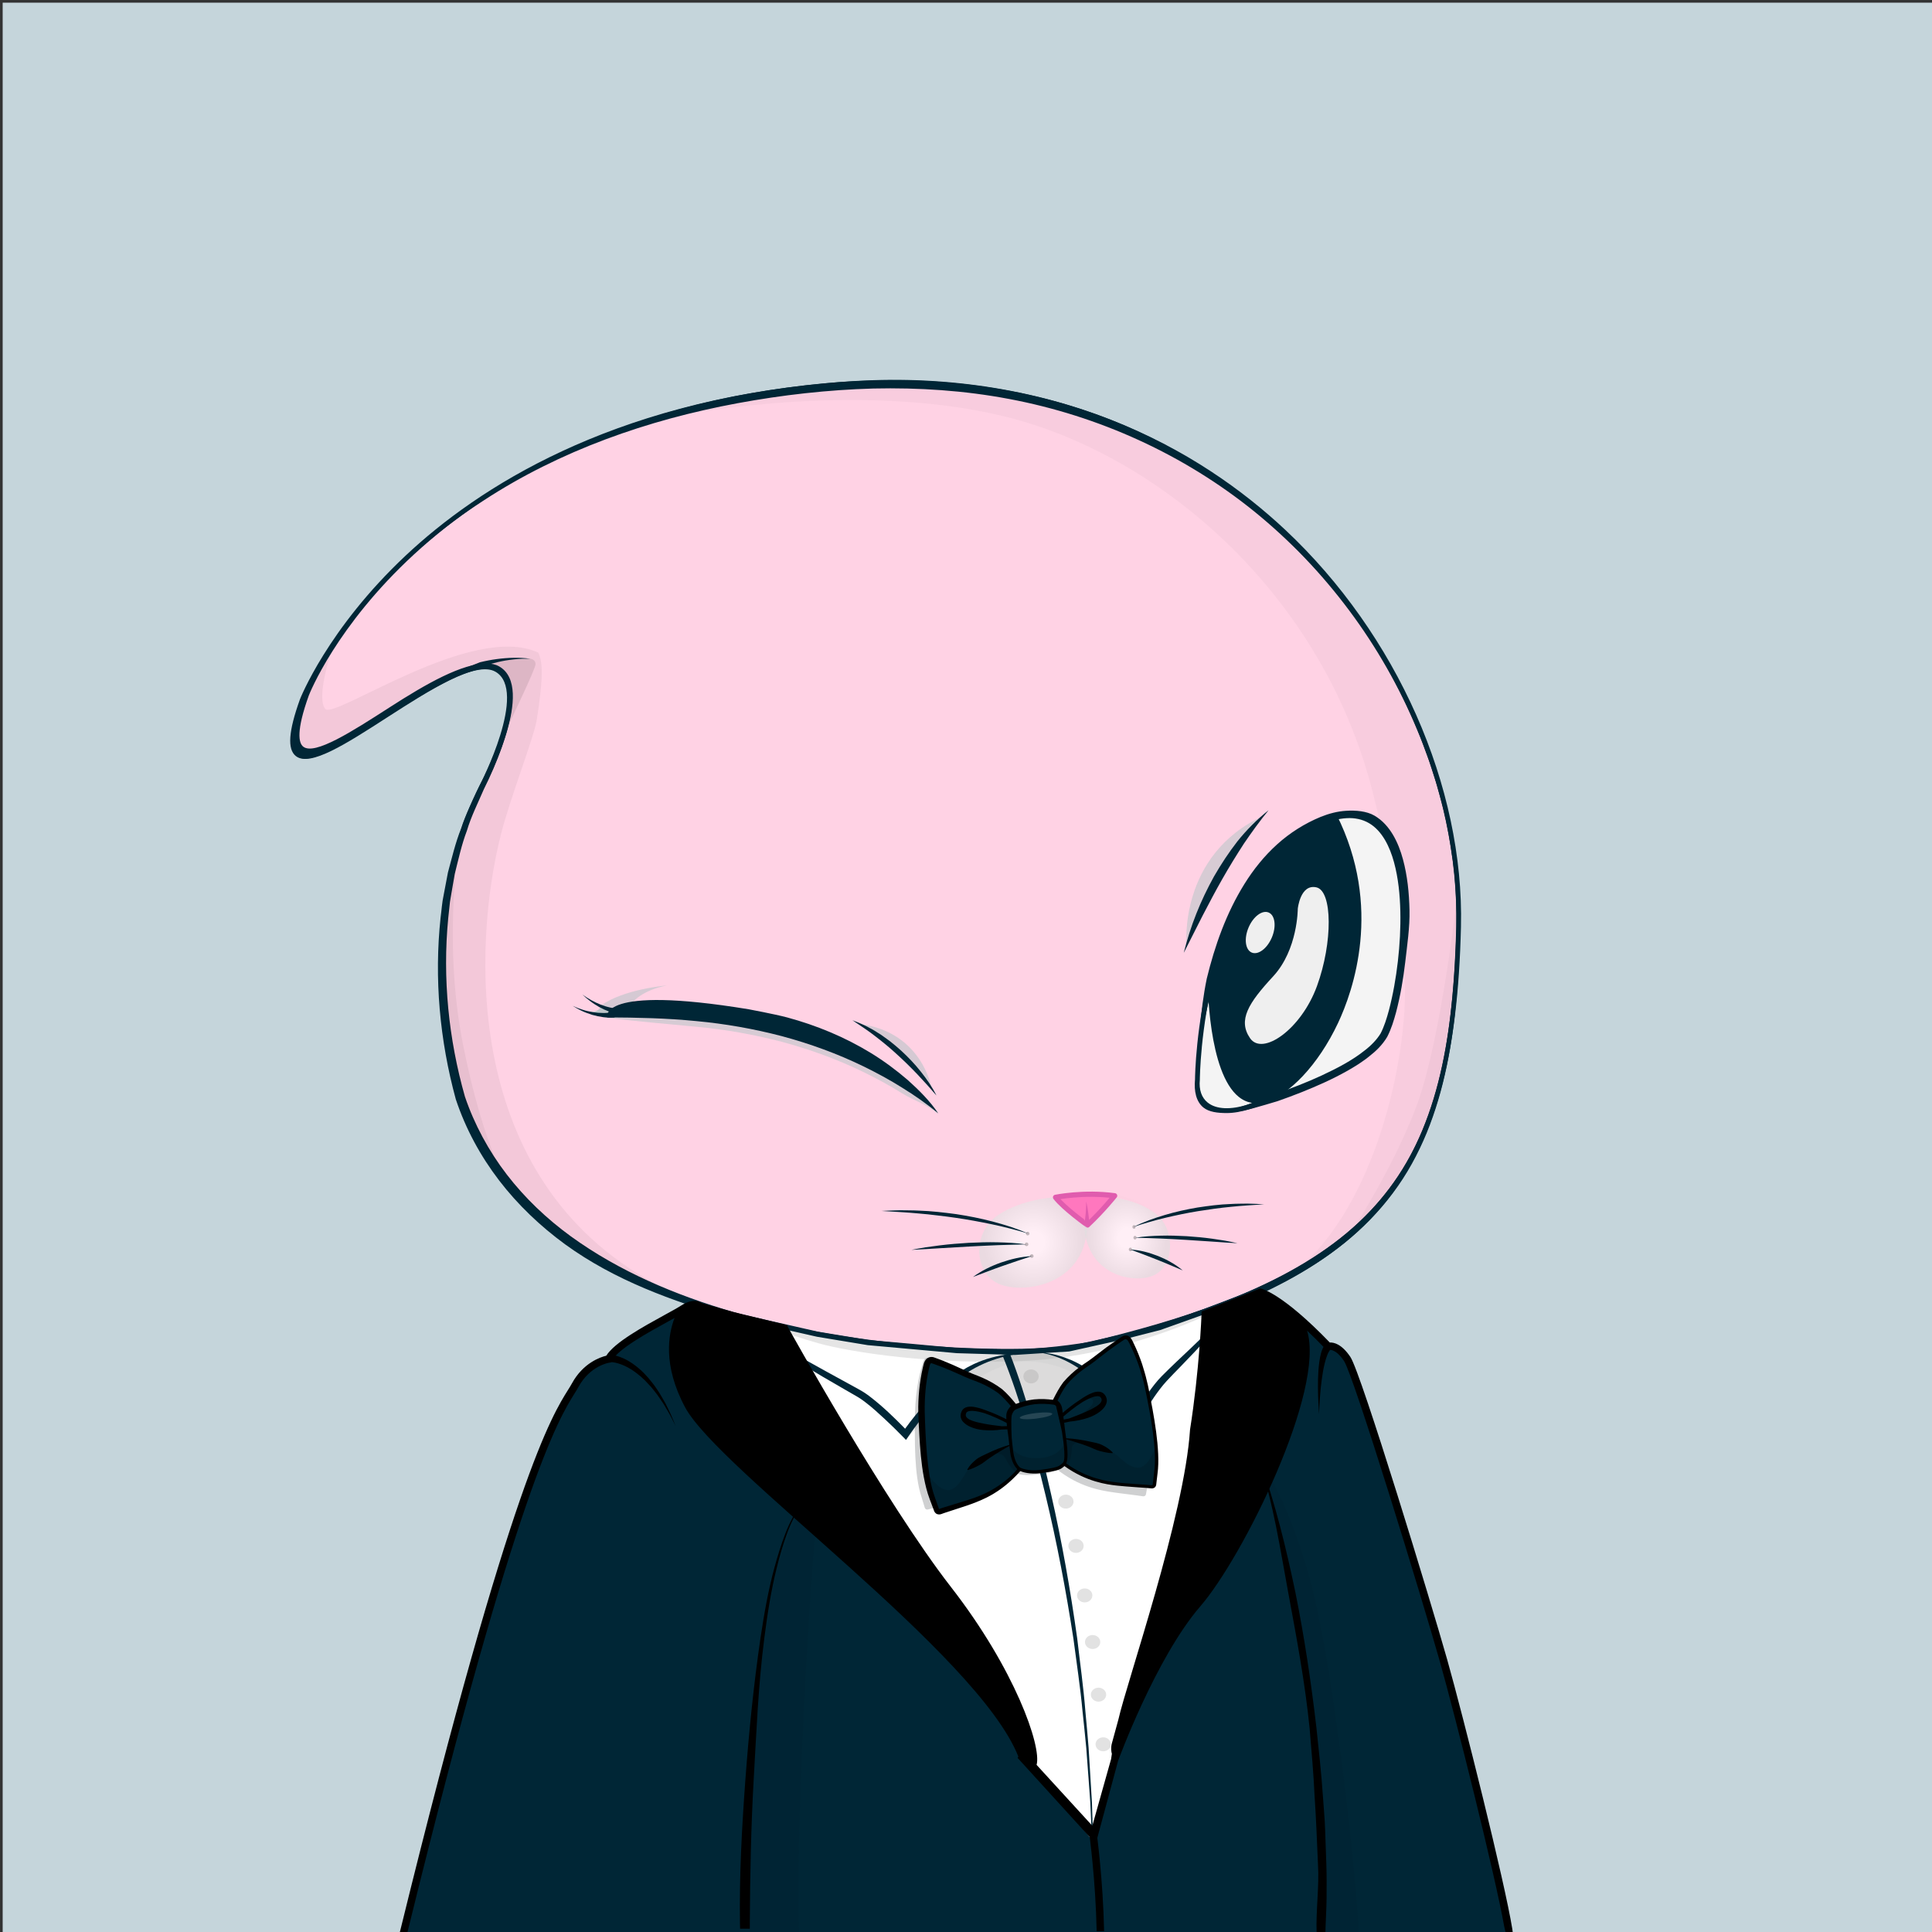 <svg xmlns="http://www.w3.org/2000/svg" xmlns:xlink="http://www.w3.org/1999/xlink" version="1.2" viewBox="0 0 520 520" fill="none">
<rect x="0" y="0" width="520" height="520" fill="#333333" stroke="none"/>
<!-- Background / Blue --> <path d="M520.47 0.72H0.72V520.47H520.47V0.72Z" fill="#C5D5DB"/>


<!-- Type / Pink Body --> <path d="M399.34 520.56L115.79 519.97C115.53 519.97 115.28 519.85 115.12 519.65C114.96 519.45 114.89 519.18 114.95 518.93C146.9 373.14 188.1 352.75 189.84 351.95C189.94 351.9 190.06 351.87 190.17 351.87L337.22 347.77C337.3 347.76 337.43 347.78 337.52 347.82C338.16 348.04 353.31 353.7 367.93 394.63C383.16 437.26 397.96 501.19 400.2 519.6C400.23 519.85 400.15 520.09 399.99 520.27C399.82 520.45 399.58 520.56 399.34 520.56ZM116.85 518.26L398.36 518.84C395.76 499.32 381.24 437.01 366.31 395.2C352.74 357.21 338.58 350.15 337.08 349.49L190.41 353.58C187.69 355.04 147.59 378.75 116.85 518.26Z" fill="#002636"/>
<path d="M399.34 519.7C397 500.37 381.76 435.92 367.12 394.91C352.47 353.9 337.24 348.63 337.24 348.63L190.19 352.73C190.19 352.73 148.01 372.06 115.79 519.11L399.34 519.7Z" fill="#FFD2E4"/>
<path d="M397.72 508.23C397.06 504.42 396.32 500.64 395.57 496.85C394.04 489.28 392.42 481.73 390.66 474.21C387.12 459.18 383.29 444.22 379.1 429.35C376.94 421.93 374.75 414.52 372.36 407.17C370.01 399.81 367.49 392.49 364.57 385.29C361.64 378.11 358.29 371.06 354.07 364.47C351.98 361.17 349.63 358.02 347.01 355.08C345.68 353.62 344.3 352.21 342.76 350.94C341.2 349.65 339.69 348.48 337.59 347.58C337.49 347.54 337.38 347.51 337.26 347.52H337.2C312.69 348.2 288.19 349.19 263.69 350.02C251.44 350.47 239.19 350.88 226.93 351.24C214.68 351.61 202.43 352.04 190.17 352.29H190.15C190.1 352.29 190.05 352.3 190 352.33C188.22 353.29 186.66 354.44 185.14 355.68L182.91 357.58C182.2 358.24 181.52 358.94 180.82 359.62C180.14 360.31 179.41 360.97 178.77 361.69L176.85 363.88L174.93 366.07C174.31 366.82 173.74 367.6 173.14 368.36C171.97 369.91 170.75 371.42 169.62 372.99L166.37 377.81L164.74 380.22C164.22 381.04 163.74 381.88 163.24 382.71L160.27 387.71C152.59 401.18 146.31 415.38 140.61 429.77C139.21 433.38 137.97 437.05 136.64 440.68L134.67 446.14L133.69 448.87L132.81 451.64L129.31 462.71C128.14 466.4 126.95 470.08 125.97 473.83L122.88 485.02C121.88 488.76 120.77 492.47 119.93 496.25L114.55 518.84C114.53 518.93 114.52 519.03 114.52 519.12C114.52 519.8 115.07 520.36 115.75 520.37H115.78C132.24 520.07 151.62 520.35 186.94 520.57C210.64 520.72 234.41 520.65 258.04 520.48L399.43 519.78C399.03 515.84 398.39 512.02 397.72 508.23ZM257.08 518.33C233.46 518.06 209.96 518.07 186.41 517.94C163.39 517.82 140.4 517.83 117.37 517.85L122.26 496.83C123.08 493.06 124.16 489.35 125.14 485.62L128.11 474.43C129.04 470.68 130.19 467 131.32 463.31L134.68 452.24L135.52 449.47L136.47 446.74L138.37 441.28C139.65 437.64 140.86 433.98 142.21 430.37C147.71 415.97 154.06 402.17 161.61 388.72L164.52 383.73C165.01 382.9 165.48 382.06 165.99 381.24L171.09 374.37C172.2 372.8 174.06 370.75 175.21 369.21C175.8 368.45 176.36 367.66 176.97 366.92L178.86 364.74L180.75 362.56C181.39 361.84 182.09 361.19 182.76 360.5C183.44 359.83 184.11 359.13 184.8 358.47L186.97 356.59C188.43 355.37 190.55 354.68 192.16 353.79L192.89 353.47C205.14 353.04 214.75 352.48 227 352.16C239.25 351.84 251.51 351.56 263.77 351.33C288.2 350.8 312.7 350.17 337.12 349.49C338.54 350.13 340.03 351.5 341.37 352.65C342.8 353.84 344.12 355.2 345.38 356.6C347.87 359.43 350.14 362.5 352.17 365.72C356.29 372.13 359.66 379.05 362.58 386.13C365.5 393.22 368.05 400.48 370.44 407.81C372.87 415.12 375.1 422.5 377.29 429.88C381.66 444.66 385.71 459.55 389.45 474.51C391.28 482 393.15 489.48 394.83 497.01C396.51 504.49 398.1 512.18 399.28 519.61L257.08 518.33Z" fill="#002636"/>
<path d="M81.22 188.89C81.22 188.89 109.73 114.29 222.61 104.14C335.49 93.99 394.07 183.82 392.51 249.82C390.95 315.82 372.2 343.17 293.7 362.3C293.7 362.3 284.52 363.86 277.49 364.16C270.46 364.45 150.95 367.97 124.58 297.67C124.58 297.67 108.96 252.56 129.66 211.94C129.66 211.94 143.71 185.46 134.14 179.99C120.69 172.31 66.38 230.29 81.22 188.89Z" fill="#FFD2E4"/>
<path d="M81.1 188.84C83.5 183.13 86.65 177.79 90.11 172.67C93.58 167.56 97.42 162.7 101.57 158.13C109.91 149.02 119.34 140.89 129.62 134.02C134.72 130.51 140.12 127.49 145.57 124.56C151.09 121.77 156.7 119.14 162.48 116.91C174 112.39 185.96 108.96 198.11 106.58C210.27 104.25 222.59 102.76 235 102.33C247.4 101.91 259.86 102.85 272.06 105.2C284.25 107.56 296.19 111.33 307.42 116.66C318.65 121.95 329.2 128.67 338.75 136.58C357.79 152.48 372.74 173.1 382.19 195.95C383.42 198.79 384.4 201.72 385.48 204.62C386.39 207.58 387.44 210.49 388.17 213.5C389.85 219.45 391.02 225.54 391.91 231.66C392.76 237.79 393.05 243.99 392.99 250.18C392.85 256.35 392.55 262.53 392.01 268.69C390.91 280.98 388.73 293.33 384.02 304.87C381.66 310.62 378.65 316.13 374.9 321.11C371.17 326.11 366.76 330.58 361.92 334.5C352.2 342.33 340.96 347.99 329.43 352.47C317.89 357.02 290.25 366.55 269.44 364.52C261.26 364.49 253.09 364.08 244.94 363.39C228.65 361.97 212.42 359.33 196.65 354.77C180.94 350.16 165.5 344.64 152.11 334.92C145.45 330.05 139.39 324.3 134.35 317.73C129.31 311.15 125.32 303.81 122.68 295.87C118.34 279.98 116.84 263.37 118.58 247.01C118.86 244.97 118.96 242.92 119.41 240.9L120.56 234.84C121.64 230.87 122.56 226.86 124.09 223.04C125.33 219.12 127.26 215.46 128.94 211.72C130.81 208.14 132.47 204.44 133.88 200.65C135.25 196.86 136.43 192.95 136.74 188.98C136.88 187.01 136.75 184.98 135.98 183.24C135.21 181.51 133.59 180.21 131.68 180.06C129.76 179.88 127.77 180.37 125.88 181C123.98 181.64 122.13 182.47 120.32 183.38C116.7 185.2 113.2 187.28 109.75 189.44C102.83 193.71 96.16 198.44 88.84 202.1C86.99 202.97 85.1 203.81 83.03 204.1C82.02 204.22 80.87 204.22 79.97 203.55C79.05 202.91 78.71 201.79 78.6 200.77C78.39 198.69 78.84 196.66 79.31 194.68C79.77 192.71 80.41 190.77 81.1 188.84ZM81.34 188.93C80.67 190.85 80.04 192.78 79.56 194.75C79.1 196.71 78.68 198.74 78.9 200.73C79.01 201.7 79.35 202.71 80.15 203.26C80.92 203.84 81.99 203.85 82.96 203.73C84.94 203.44 86.82 202.6 88.64 201.73C95.88 198.05 102.53 193.28 109.43 188.96C112.88 186.79 116.34 184.63 119.98 182.74C121.8 181.8 123.66 180.93 125.6 180.24C127.54 179.56 129.59 179 131.75 179.17C133.95 179.29 135.97 180.85 136.86 182.82C137.77 184.8 137.92 186.98 137.81 189.05C137.55 193.22 136.4 197.21 135.07 201.09C133.7 204.96 132.08 208.73 130.24 212.4C128.65 216.11 126.81 219.72 125.66 223.6C124.22 227.38 123.38 231.34 122.39 235.25L121.36 241.21C121.16 242.2 121.04 243.2 120.95 244.21L120.63 247.22C119.08 263.28 120.73 279.67 125.13 295.14C127.66 302.62 131.54 309.8 136.41 316.13C141.29 322.47 147.17 328.05 153.67 332.78C166.72 342.23 181.83 348.59 197.33 353.11C212.86 357.65 228.93 360.35 245.08 361.83C253.16 362.55 261.27 362.99 269.37 363.05C273.43 363.07 277.47 363.07 281.46 362.7C285.47 362.34 289.5 361.8 293.48 361.16L293.4 361.18C305.34 358.25 317.23 355.02 328.69 350.61C340.15 346.27 351.27 340.8 360.86 333.21C365.64 329.42 369.99 325.08 373.69 320.22C377.41 315.38 380.4 309.99 382.76 304.35C387.47 293.03 389.72 280.81 390.89 268.59C391.47 262.47 391.81 256.32 391.99 250.16C392.09 244.02 391.84 237.87 391.04 231.77C390.18 225.69 389.12 219.61 387.39 213.71C386.65 210.72 385.59 207.83 384.68 204.9C383.6 202.02 382.6 199.11 381.37 196.29C371.93 173.57 356.78 153.28 337.75 137.79C318.68 122.32 295.71 111.92 271.64 107.39C259.6 105.1 247.31 104.3 235.06 104.57C222.81 104.91 210.56 106.3 198.49 108.53C174.39 112.99 150.73 121.25 130.1 134.75C119.76 141.42 110.24 149.38 101.92 158.45C97.76 162.99 93.9 167.81 90.41 172.88C86.93 177.95 83.75 183.28 81.34 188.93Z" fill="#002636"/>
<path opacity="0.05" d="M88.84 176.45C88.84 176.45 85.13 187.91 87.55 190.81C89.97 193.71 127.09 167.41 144.84 175.64C144.84 175.64 145.72 176.93 145.81 180.32C145.89 183.47 145.25 189.03 144.44 193.88C143.63 198.72 137.34 214.68 134.84 224.54C127.26 254.39 124.35 317.33 176.15 345.41L170.34 343.8L151.78 333.79L134.84 316.04L125.8 301.19L122.73 290.38L119.34 274.56L119.02 260.52L119.83 243.9L122.25 231.31L125.96 219.69L130.32 210.17L134.19 202.59L136.21 195.65L137.81 189.06L136.85 183.71L134.51 180.4L127.65 179.75L123.53 181.44L112 187.18L99.65 195.01L94.57 198.08L86.9 202.36L81.82 203.09L79.88 201.07C79.88 201.07 79.07 196.39 79.32 196.23C79.57 196.07 81.66 188.24 81.66 188.24C81.66 188.24 84.65 182.91 84.81 182.67C84.97 182.43 88.84 176.45 88.84 176.45Z" fill="black"/>
<path opacity="0.09" d="M127.65 179.76L131.93 178.07L137.3 177.24L142.82 177.31C142.82 177.31 144.2 177.48 144.14 178.82C144.08 180.15 136.94 194.98 136.94 194.98L137.42 189.84L136.88 184.15L134.52 180.42L130.92 178.96L127.65 179.76Z" fill="black"/>
<path d="M129.14 178.26C130.64 177.89 132.15 177.6 133.67 177.4C135.19 177.19 136.72 177.07 138.25 177.05C139.78 177 141.3 177.13 142.81 177.3C141.29 177.28 139.78 177.3 138.27 177.48C136.77 177.64 135.28 177.89 133.82 178.24C132.36 178.58 130.91 178.99 129.5 179.49C128.1 179.98 124.43 181.25 124.22 180.83C124.01 180.41 123.29 180.53 129.14 178.26Z" fill="#002636"/>
<path opacity="0.03" d="M392.23 240.84C392.23 240.84 387.94 279.32 381.48 297.08C375.02 314.84 361.9 334.5 361.9 334.5L368.34 327.5L375.6 319.59L381.41 309.1L385.93 297.8L389 287.15L390.78 275.21L391.75 262.14L392.56 248.58L392.23 240.84Z" fill="black"/>
<path opacity="0.05" d="M124.08 223.05C124.08 223.05 118.78 251.73 124.59 281.02C130.4 310.31 137.66 320.72 137.66 320.72L131.73 312.37L125.8 301.19L121.32 287.43L119.38 272.54L119.02 255.96L119.83 243.9L124.08 223.05Z" fill="black"/>
<path d="M199.14 517.66L199.13 520.65L116.44 520.37L118.32 514.06L181.39 513.97L199.14 517.66Z" fill="#FFD2E4"/>
<path opacity="0.05" d="M133.67 455.57C136.39 450.53 125.3 504.75 128.2 520.4L116.44 520.38C116.44 520.37 130.95 460.61 133.67 455.57Z" fill="black"/>
<path d="M399.24 519.61L399.34 520.56L356.71 520.49L356.75 519.3L356.76 518.98L399.24 519.61Z" fill="#FFD2E4"/>
<path opacity="0.07" d="M339.09 393.12C339.09 393.12 346.08 402.06 352.37 424.33C358.66 446.6 364.63 500.98 365.6 517.93L365.63 520.53L356.66 520.48L355.92 516.88V508.65L355.44 489.69L354.15 471.54L351.97 451.45L348.34 431.12L344.87 414.58L341.8 401.83L339.09 393.12Z" fill="black"/>
<path d="M352.49 465.23C353 471.32 353.55 477.41 353.83 483.52C354.25 489.62 354.46 495.73 354.74 501.83C355.11 507.61 354.14 514.38 354.37 520.18L356.73 520.48C356.77 517.73 357.03 513.62 357.05 510.87C357.07 507.8 357.09 504.73 356.98 501.67L356.66 492.47C356.56 489.4 356.25 486.35 356.05 483.29C355.64 477.17 354.95 471.07 354.31 464.97C352.89 452.78 351.08 440.64 348.66 428.61C346.15 416.61 343.26 404.66 339.08 393.12C339.06 393.07 339 393.04 338.94 393.06C338.89 393.08 338.86 393.14 338.88 393.2C342.79 404.8 344.53 416.8 346.76 428.81C348.99 440.84 351.28 453.07 352.49 465.23Z" fill="#002636"/>
<path d="M201.84 517.99V520.65L354.39 520.49L354.34 518.85L223.06 515.56L201.84 517.99Z" fill="#FFD2E4"/>
<path opacity="0.05" d="M217.28 404.99C217.28 404.99 220.88 403.54 219.59 411.93C218.3 420.32 213.84 494.52 215.13 520.66H201.84L200.87 496.49L204.42 450.66L207.08 432.83L209.08 422L212.41 412.97L213.73 409.71L215.34 406.39L217.28 404.99Z" fill="black"/>
<path d="M201.81 519.11C201.81 518.62 201.8 518.13 201.81 517.64C201.89 504.85 202.12 492.05 202.84 479.26C203.59 466.48 204.06 453.7 205.71 441.01C206.52 434.66 207.49 428.33 209.03 422.12C209.8 419.02 210.66 415.93 211.76 412.93C212.3 411.43 212.93 409.96 213.66 408.54C214.03 407.84 214.43 407.14 214.9 406.51C215.36 405.89 215.91 405.23 216.58 404.96L216.62 404.94C216.67 404.92 216.7 404.86 216.68 404.81C216.66 404.76 216.6 404.73 216.55 404.75C215.7 405.06 215.2 405.72 214.69 406.35C214.19 406.99 213.77 407.68 213.38 408.39C212.61 409.81 211.94 411.28 211.37 412.78C210.21 415.78 209.27 418.86 208.43 421.96C206.75 428.16 205.64 434.52 204.69 440.86C202.83 453.57 201.56 466.35 200.61 479.15C199.67 491.95 198.97 504.79 199.16 517.65C199.17 518.13 199.19 518.62 199.2 519.11H201.81Z" fill="#002636"/>
<path opacity="0.03" d="M391.35 228.25L385.48 204.62L376.1 183.47L362.54 162.41L344.92 143.87L330.59 130.7L307.41 116.66L286.29 109.64L269.59 105.77L258.21 104.32L241.27 103.11L225.05 103.59L198.11 106.59L183.9 111.58C183.9 111.58 234.25 101.9 273.95 113.03C313.65 124.17 356.01 160.32 369.45 213.17C369.45 213.17 377.37 243.39 378.12 264.04C378.87 284.69 370.33 324.76 348.51 342.27L357.47 337.19L368.36 327.51L376.35 318.31L382.16 307.42L386.76 293.62L389.42 285.63L392.01 268.7L392.09 243.75L391.35 228.25Z" fill="black"/>
<path d="M345.88 142.56C323.42 121.53 283.79 97.62 222.63 103.13C164.14 108.39 128.68 131.24 109.23 149.49C88.13 169.28 80.77 188.11 80.7 188.3V188.31C77.65 196.83 77.3 201.65 79.62 203.49C83.41 206.5 93.08 200.27 104.27 193.05C115.6 185.75 128.09 177.78 133.34 180.79C142.26 185.89 129.3 211.01 129.16 211.27C108.57 251.67 123.89 297.05 124.05 297.52C147.52 360.12 244.02 364.55 270.82 364.55C274.57 364.55 276.96 364.46 277.59 364.44C284.58 364.15 293.79 362.6 293.92 362.57C369.4 345.18 391.58 318.82 393.22 249.47C394.12 211.7 375.98 170.74 345.88 142.56ZM391.94 249.44C391.09 285.36 385.18 306.63 371.54 322.86C357.31 339.79 333.28 351.65 293.67 361.3C293.58 361.32 284.45 362.86 277.54 363.15C272.42 363.37 151.7 367.56 125.27 297.09C125.11 296.64 109.97 251.78 130.31 211.87C130.89 210.78 144.35 185.08 134.36 179.37C133.4 178.82 132.28 178.58 131.01 178.58C124.37 178.58 115 183.85 104.76 190.45C94.88 196.81 84.66 203.39 81.61 200.96C80.39 199.99 79.66 196.82 83.1 187.23C83.52 186.15 111.84 114.4 222.76 104.42C283.47 98.96 322.74 122.66 345.02 143.51C374.84 171.44 392.82 212.03 391.94 249.44Z" fill="#002636"/>


<!-- Eyes / Wink Eye --> <g style="mix-blend-mode:color-burn">
<path d="M161.5 271.24C161.5 271.24 160.84 272.69 158.26 272.23L162.06 273.5L166.94 273.31L166.38 272.09L161.5 271.24Z" fill="#BDC5C9"/>
</g>
<g style="mix-blend-mode:color-burn" opacity="0.63">
<path d="M170.32 269.73C170.32 269.73 172.76 266.54 179.52 265.23C179.52 265.23 167.88 266.17 161.69 270.67C161.69 270.67 167.7 272.36 169.01 272.17C170.32 271.99 170.32 269.73 170.32 269.73Z" fill="#BDC5C9"/>
</g>
<g style="mix-blend-mode:color-burn" opacity="0.61">
<path d="M244.31 292.19C241.21 289.53 237.92 287.08 234.42 284.94C227.42 280.65 219.75 277.48 211.82 275.34C208.4 274.44 201.52 273.16 201.52 273.16C160.82 266.47 163.37 273.92 163.37 273.92C171.49 274.95 179.46 275.56 187.31 276.34C195.17 277.06 202.9 278.43 210.46 280.41C218 282.44 225.37 285.11 232.43 288.55C235.95 290.27 239.43 292.15 242.77 294.25C246.14 296.33 249.41 297.2 252.52 299.78C250.26 296.4 247.35 294.9 244.31 292.19Z" fill="#BDC5C9"/>
</g>
<path d="M322.29 290.56C322.29 290.56 322.34 235.59 354.67 221.27C387 206.95 378.1 270.88 371.94 279.51C365.77 288.14 345.48 294.91 336.19 297.88C326.9 300.85 321.62 297.29 322.29 290.56Z" fill="#F4F4F4"/>
<path d="M330.17 299.58C327.75 299.58 325.41 299.31 323.91 298.1C321.92 296.49 321.34 293.65 321.64 290.52C321.65 288.9 322.39 234.85 354.41 220.67C362.37 217.14 368.53 217.96 372.72 223.1C383.28 236.06 377.06 273.45 372.47 279.88C365.93 289.03 343.7 296.15 336.39 298.5C334.13 299.22 332.03 299.58 330.17 299.58ZM363.16 219.84C360.72 219.84 357.97 220.51 354.94 221.86C323.36 235.85 322.94 290.01 322.94 290.56V290.62C322.67 293.31 323.4 295.43 325.04 296.75C327.33 298.6 331.23 298.78 336 297.25C343.2 294.94 365.12 287.92 371.42 279.12C373.49 276.22 376.23 265.73 377.05 253.84C377.6 245.78 377.64 231.19 371.73 223.92C369.5 221.2 366.64 219.84 363.16 219.84Z" fill="#002636"/>
<path d="M325.55 263.57C325.55 263.57 325.53 299.51 339.91 296.2C354.29 292.89 377.4 255.56 359.28 219.48C359.28 219.48 334.14 224.9 325.55 263.57Z" fill="#002636"/>
<path d="M338.09 296.92C336.39 296.92 334.83 296.36 333.43 295.24C325.13 288.63 325.05 264.59 325.05 263.57L325.06 263.46C333.62 224.92 358.92 219.04 359.18 218.99L359.56 218.91L359.73 219.26C372.21 244.12 364.17 266.77 360.13 275.35C354.86 286.56 346.78 295.13 340.02 296.69C339.36 296.84 338.72 296.92 338.09 296.92ZM326.05 263.63C326.06 264.92 326.31 288.29 334.05 294.46C335.74 295.81 337.62 296.22 339.79 295.72C346.26 294.23 354.07 285.87 359.22 274.93C363.18 266.52 371.03 244.4 359.01 220.07C355.88 220.95 333.91 228.35 326.05 263.63Z" fill="#002636"/>
<path d="M349.3 244.59C349.3 244.59 349.32 255.61 342.67 262.79C336.02 269.97 333.12 274.56 336.45 279.43C339.78 284.3 350.2 277.1 354.47 265.39C358.74 253.68 358.66 239.8 354.31 238.83C349.96 237.86 349.3 244.59 349.3 244.59Z" fill="#EFEFEF"/>
<path d="M342.324 252.318C343.579 249.341 343.19 246.334 341.454 245.603C339.719 244.871 337.295 246.692 336.04 249.669C334.785 252.647 335.174 255.653 336.91 256.385C338.645 257.116 341.069 255.295 342.324 252.318Z" fill="#EFEFEF"/>
<path d="M322.29 290.56C322.36 286.03 322.63 281.5 322.96 276.96C323.31 272.42 323.88 267.89 324.8 263.4C326.96 254.53 330.05 245.78 334.93 237.94C337.36 234.03 340.28 230.38 343.73 227.27C347.17 224.15 351.16 221.64 355.47 219.86C357.64 218.99 359.95 218.36 362.37 218.22C364.77 218.07 367.79 218.27 369.94 219.53C372.1 220.78 373.74 222.69 374.95 224.74C376.16 226.8 376.99 229.02 377.6 231.26C378.82 235.76 379.26 240.37 379.37 244.96C379.47 249.55 378.74 254.41 378.22 258.96C377.69 263.5 376.92 268.02 375.75 272.47C375.14 274.7 374.48 276.9 373.37 279.07C372.07 281.25 370.36 282.9 368.51 284.33C367.62 285.1 366.63 285.7 365.68 286.38C364.7 286.98 363.73 287.62 362.72 288.17C360.71 289.3 358.67 290.34 356.59 291.29C352.43 293.2 348.18 294.87 343.88 296.37C341.7 297.04 339.51 297.67 337.32 298.28C335.12 298.89 332.79 299.37 330.47 299.3C329.89 299.32 329.31 299.21 328.73 299.16C328.16 299.02 327.58 298.95 327.04 298.73C325.93 298.39 324.9 297.77 324.12 296.93C323.32 296.1 322.78 295.05 322.49 293.96C322.22 292.83 322.2 291.69 322.29 290.56ZM322.29 290.56C322.22 291.69 322.25 292.83 322.54 293.93C322.86 295.02 323.45 296.01 324.26 296.78C325.06 297.56 326.1 298.05 327.17 298.31C327.69 298.49 328.26 298.49 328.8 298.57C329.36 298.56 329.9 298.62 330.46 298.55C332.68 298.39 334.78 297.7 336.88 296.9C339 296.12 341.12 295.31 343.21 294.47C347.46 292.95 351.68 291.36 355.75 289.46C359.8 287.56 363.83 285.5 367.27 282.76C369 281.44 370.58 279.83 371.61 278.12C372.57 276.25 373.24 274.09 373.82 271.95C374.96 267.63 375.72 263.19 376.24 258.73C376.75 254.27 377 249.77 376.9 245.29C376.79 240.82 376.36 236.34 375.2 232.08C374.62 229.96 373.84 227.9 372.75 226.04C371.66 224.2 370.24 222.57 368.45 221.54C366.67 220.5 364.58 220.08 362.47 220.21C360.35 220.33 358.23 220.89 356.2 221.71C352.14 223.39 348.34 225.77 345.07 228.75C341.78 231.71 338.97 235.21 336.62 239C331.91 246.59 328.84 255.15 326.75 263.87C324.45 272.54 322.45 281.48 322.29 290.56Z" fill="#002636"/>
<path d="M244.31 290.68C241.21 288.02 237.92 285.57 234.42 283.43C227.42 279.14 219.75 275.97 211.82 273.83C208.4 272.93 201.52 271.65 201.52 271.65C160.82 264.96 163.43 273.83 163.43 273.83C171.52 273.87 179.46 274.04 187.32 274.82C195.18 275.54 202.91 276.91 210.47 278.89C218.01 280.92 225.38 283.59 232.44 287.03C235.96 288.75 239.44 290.63 242.78 292.73C246.15 294.81 249.42 297.08 252.53 299.66C250.26 296.3 247.35 293.4 244.31 290.68Z" fill="#002636"/>
<path d="M165.42 273.85C164.32 273.96 163.35 273.89 162.35 273.77C161.36 273.64 160.39 273.43 159.44 273.16C158.5 272.86 157.57 272.54 156.69 272.12C155.8 271.72 154.96 271.23 154.13 270.73C155.01 271.13 155.9 271.49 156.82 271.77C157.73 272.07 158.67 272.27 159.6 272.43C160.54 272.58 161.48 272.65 162.42 272.65C163.34 272.65 164.32 272.57 165.13 272.38L165.42 273.85Z" fill="#002636"/>
<path d="M166.88 273.02C165.8 272.89 164.9 272.62 163.97 272.28C163.06 271.94 162.18 271.53 161.34 271.08C160.51 270.6 159.7 270.1 158.94 269.52C158.17 268.96 157.46 268.34 156.77 267.7C157.54 268.24 158.32 268.76 159.14 269.2C159.95 269.66 160.8 270.04 161.65 270.39C162.51 270.72 163.39 271 164.28 271.19C165.15 271.38 166.1 271.52 166.9 271.5L166.88 273.02Z" fill="#002636"/>
<g style="mix-blend-mode:color-burn" opacity="0.63">
<path d="M250.7 292.68C250.7 292.68 248.17 277.9 231.69 275.65C231.7 275.65 243.52 282.12 250.7 292.68Z" fill="#BDC5C9"/>
</g>
<path d="M252.05 294.86C248.71 290.96 245.25 287.26 241.5 283.86C239.65 282.14 237.7 280.54 235.69 278.99C233.7 277.41 231.57 276.06 229.43 274.6C231.84 275.49 234.2 276.6 236.36 278.03C236.92 278.36 237.46 278.72 237.97 279.11C238.49 279.49 239.03 279.86 239.54 280.25C240.55 281.06 241.56 281.87 242.51 282.75C244.41 284.5 246.21 286.37 247.81 288.4C249.42 290.42 250.9 292.55 252.05 294.86Z" fill="#002636"/>
<g style="mix-blend-mode:color-burn" opacity="0.61">
<path d="M319.36 254.34C319.36 254.34 317.11 230.13 340.01 219.61C340 219.62 326.49 230.88 319.36 254.34Z" fill="#BDC5C9"/>
</g>
<path d="M318.61 256.46C320.44 249.13 323.1 242.49 326.76 235.88C328.65 232.61 330.73 229.43 333.06 226.44C335.42 223.48 338.46 220.41 341.43 218.09C339.03 221.01 336.87 224.03 334.78 227.09C332.76 230.21 330.81 233.37 328.98 236.6C327.14 239.83 325.41 243.12 323.69 246.43L318.61 256.46Z" fill="#002636"/>


<!-- Body / Smoking Jacket --> <path d="M188.9 351.51C188.9 351.51 180.27 356.39 175.01 360.14C169.75 363.89 166.38 365.4 164.12 369.53C164.12 369.53 161.87 369.53 157.74 374.41C153.61 379.29 146.85 393.18 137.84 423.21C128.83 453.24 112.23 520.29 112.23 520.29L403.18 520.44C403.18 520.44 396.13 485.15 390.5 464.88C384.87 444.61 369.1 390.17 360.09 370.28C360.09 370.28 359.1 367.18 356.57 366.2C356.57 366.2 355.16 362.68 352.91 360.01C350.66 357.34 344.74 350.16 338.97 348.47L337.47 347.95L324.14 353.02L312.03 357.34L302.46 359.78L287.73 363.06L273.09 364L257.51 363.53L245.31 362.4L233.58 361.37L219.97 359.12L195.19 353.49L188.9 351.51Z" fill="white"/>
<path opacity="0.65" d="M260.48 369.47L263.94 366.77L273.09 364L280.73 364.2L286.18 365.5L290.88 367.61L283.93 376.76L272.52 379.85L266.33 376.9L260.48 369.47Z" fill="#C9C8C8"/>
<path opacity="0.3" d="M243.84 387.57C243.84 387.57 262.62 366.15 276.56 366.43C290.5 366.71 299.32 376.38 303.95 386.76L304.9 385.12L299.83 376.9L293.78 369.72L286.18 365.5L278.3 363.39L271.82 364.52L263.94 366.77L258.31 370.29L252.4 375.64L246.63 382.4L243.96 385.64L243.84 387.57Z" fill="#C9C8C8"/>
<path opacity="0.3" d="M202.56 355.36C202.56 355.36 211.71 359.16 220.3 361.55C228.89 363.94 251.98 367.6 277.03 366.2C302.08 364.8 324.05 354.66 328.13 352.26L327.92 351.49L319.4 354.8L306.45 358.53L300.47 360.15L286.18 362.9L274.71 364.31L266.05 363.61L255.7 363.75L241.62 361.99L229.94 360.51L219.97 359.13L211.01 357.07L202.56 355.36Z" fill="#A8A8A8"/>
<path opacity="0.3" d="M175.74 376.33C175.74 376.33 173.98 373.16 173.28 371.47C172.58 369.78 174.2 368.8 175.18 368.16C176.16 367.52 191.86 355.14 193.62 353.59L192.59 353.39L186.8 357.32L177.51 363.87L171.88 368.02L169.77 370.41L169.56 371.33L172.31 372.95L173.64 373.73L175.74 376.33Z" fill="#C9C8C8"/>
<path opacity="0.3" d="M349.32 368.66C349.32 368.66 350.16 366.69 349.18 364.79C348.19 362.89 341.09 352.26 333.69 349.94L337.47 347.95L340.31 348.82L346.65 353.25L352.91 360.01L356.43 365.29L355.59 366.21L352 366.98L350.32 367.94L349.32 368.66Z" fill="#C9C8C8"/>
<path opacity="0.3" d="M216.61 404.96C216.61 404.96 211.43 406.7 209.93 432.22C208.43 457.75 210.54 520.44 210.54 520.44L201.79 520.61L200.92 492.85L203.17 459.63L205.8 436.35L207.07 429.64L208.52 422.93L209.79 418.19L211.34 413.59L213.12 409.41L214.53 406.78L215.61 405.47L216.13 405.05L216.61 404.96Z" fill="#C9C8C8"/>
<path opacity="0.3" d="M339.09 393.12C339.09 393.12 346.95 408.57 354.46 436.73C361.97 464.89 366.1 494.92 366.47 520.45L356.73 520.49L356.15 517.91L355.4 490.22L353.34 463.57L350.71 445.17L348.08 431.47L344.89 414.76L342.07 402.93L339.09 393.12Z" fill="#A8A8A8"/>
<path d="M352.49 465.23C353 471.32 353.55 477.41 353.83 483.52C354.25 489.62 354.46 495.73 354.74 501.83C355.11 507.61 354.16 514.66 354.39 520.45L356.73 520.48C356.77 517.73 357.03 513.62 357.05 510.87C357.07 507.8 357.09 504.73 356.98 501.67L356.66 492.47C356.56 489.4 356.25 486.35 356.05 483.29C355.64 477.17 354.95 471.07 354.31 464.97C352.89 452.78 351.08 440.64 348.66 428.61C346.15 416.61 343.26 404.66 339.08 393.12C339.06 393.07 339 393.04 338.94 393.06C338.89 393.08 338.86 393.14 338.88 393.2C342.79 404.8 344.53 416.8 346.76 428.81C348.99 440.84 351.28 453.07 352.49 465.23Z" fill="#002636"/>
<path d="M201.78 520.62C201.78 520.13 201.8 518.14 201.8 517.65C201.88 504.86 202.11 492.06 202.83 479.27C203.58 466.49 204.05 453.71 205.7 441.02C206.51 434.67 207.48 428.34 209.02 422.13C209.79 419.03 210.65 415.94 211.75 412.94C212.29 411.44 212.92 409.97 213.65 408.55C214.02 407.85 214.42 407.15 214.89 406.52C215.35 405.9 215.9 405.24 216.57 404.97L216.61 404.95C216.66 404.93 216.69 404.87 216.67 404.82C216.65 404.77 216.59 404.74 216.54 404.76C215.69 405.07 215.19 405.73 214.68 406.36C214.18 407 213.76 407.69 213.37 408.4C212.6 409.82 211.93 411.29 211.36 412.79C210.2 415.79 209.26 418.87 208.42 421.97C206.74 428.17 205.63 434.53 204.68 440.87C202.82 453.58 201.55 466.36 200.6 479.16C199.66 491.96 198.96 504.8 199.15 517.66C199.16 518.14 199.15 520.13 199.16 520.62H201.78Z" fill="#002636"/>
<path opacity="0.4" d="M284.25 395.28C290.47 400.39 296.78 401.16 298.37 401.47C299.96 401.78 306.63 402.53 307.35 402.69C308.07 402.85 308.36 402.53 308.44 402.17C308.52 401.82 308.97 399.16 308.97 399.16C310.22 393.09 308.93 383.63 307.94 376.58C306.95 369.53 304.82 364.77 304.11 363.2C303.4 361.63 302.27 362.3 302.27 362.3C296.66 365.47 294.93 367.14 291.93 368.88C288.94 370.62 287.44 371.98 286.04 373.32C284.65 374.66 282.49 378.58 282.49 378.58C282.49 378.58 279.6 377.95 276.83 378.15C274.06 378.35 271.77 379.24 271.77 379.24C271.77 379.24 269.15 375.62 267.61 374.46C266.06 373.3 264.41 372.14 261.22 370.77C258.03 369.4 256.11 367.95 250.16 365.5C250.16 365.5 248.96 364.97 248.45 366.62C247.94 368.26 246.42 373.25 246.29 380.37C246.17 387.49 246.04 397.02 248.02 402.9C248.02 402.9 248.79 405.48 248.91 405.82C249.03 406.16 249.35 406.45 250.05 406.2C250.75 405.96 257.27 404.4 258.82 403.9C260.37 403.4 266.54 401.86 272.09 396.03C272.09 396.03 274.03 397.24 277.67 396.99C281.32 396.73 282.62 396.42 283.28 396C283.96 395.58 284.25 395.28 284.25 395.28Z" fill="#888B8C"/>
<path opacity="0.35" d="M260.87 378.58C260.87 378.58 259.41 378.51 259.82 379.79C260.23 381.07 263.43 382.86 263.43 382.86L258.76 382.28L256.54 379.83L257.28 377.89L258.92 377.36L260.87 378.58Z" fill="#00141E"/>
<path d="M260.93 367.73C260.16 368.1 259.45 368.59 258.71 369.02C258.02 369.52 257.28 369.99 256.64 370.55C253.99 372.68 251.53 375.04 249.27 377.55C247.26 379.78 245.37 382.09 243.61 384.54C240.65 381.51 237.63 378.58 234.23 375.96C233.77 375.6 233.28 375.26 232.79 374.92C232.28 374.6 231.76 374.27 231.26 374C230.26 373.43 229.25 372.89 228.24 372.34L222.22 369.04C218.21 366.84 214.22 364.61 210.29 362.28C208.34 361.09 206.36 359.95 204.47 358.67C203.36 357.91 201.54 356.16 200.81 355.29C200.2 354.58 199.72 355.16 199.05 354.5C200.5 356.29 202.33 357.73 204.12 359.15C205.93 360.57 207.81 361.9 209.71 363.19C213.51 365.77 217.44 368.16 221.38 370.51L227.33 373.96L230.3 375.67C230.81 375.95 231.25 376.24 231.7 376.53C232.15 376.85 232.6 377.16 233.04 377.51C234.81 378.87 236.49 380.4 238.15 381.95C239.81 383.49 241.44 385.09 243.02 386.71L243.85 387.56L244.53 386.57C246.38 383.87 248.43 381.21 250.58 378.7C252.76 376.2 255.03 373.78 257.54 371.62C259.97 369.42 262.86 367.78 265.93 366.55C269.01 365.32 272.29 364.56 275.63 364.26C272.27 364.19 268.89 364.76 265.65 365.76C264.03 366.29 262.43 366.91 260.93 367.73Z" fill="#002636"/>
<path d="M404.1 519.31C401.36 506.51 398.97 495.06 395.9 482.34C392.9 469.59 389.23 457.01 385.58 444.46C381.89 431.91 378.14 419.38 374.11 406.93C372.11 400.7 370.04 394.49 367.86 388.32C366.06 383.21 364.19 378.12 362.08 373.1C361.78 372.37 361.48 371.68 361.19 371.01C361.04 370.67 360.9 370.32 360.75 369.98L360.78 370.06C360.74 369.93 360.69 369.83 360.64 369.71C360.53 369.45 360.42 369.19 360.29 368.95C360.28 368.94 360.28 368.93 360.27 368.92C360.23 368.84 360.19 368.76 360.15 368.67C360.11 368.6 360.07 368.53 360.02 368.47C359.96 368.37 359.9 368.27 359.84 368.17C359.79 368.1 359.75 368.03 359.7 367.96C359.59 367.81 359.48 367.65 359.36 367.5C359.34 367.48 359.33 367.45 359.31 367.43C359.29 367.4 359.26 367.38 359.24 367.35C359.11 367.19 358.96 367.03 358.81 366.87L358.8 366.86C358.62 366.68 358.43 366.52 358.22 366.36C358.21 366.36 358.21 366.35 358.2 366.35C357.87 366.1 357.52 365.86 357.12 365.68C356.74 364.78 355.42 361.89 353.46 359.57L353.27 359.34C350.8 356.4 345 349.51 339.22 347.81L337.48 347.21L323.93 352.36L311.89 356.66L302.34 359.09L287.66 362.36L273.14 363.29L257.6 362.82L245.4 361.69L233.72 360.66L220.15 358.42L195.43 352.8L188.85 350.74L188.59 350.89C188.5 350.94 179.86 355.83 174.64 359.56C173.46 360.41 172.37 361.14 171.36 361.81C167.99 364.08 165.52 365.73 163.71 368.88C162.8 369.09 160.58 370 157.24 373.95C154.16 377.59 147.47 388.79 137.21 423C130.08 446.77 117.88 494.59 113.2 513.09C112.56 515.6 112.2 516.86 111.56 519.38L111.33 520.29H112.27H113.43L113.77 518.83C114.81 514.63 115.01 511.69 116.07 507.5C121.49 486.18 132.1 444.93 138.56 423.41C148.75 389.44 155.01 379.41 158.02 375.86C161.79 371.4 163.87 371.23 163.87 371.23H164.29L164.33 371.13L164.32 371.23C165.29 371.24 166.4 371.38 167.43 371.6C168.48 371.82 169.5 372.14 170.5 372.55C171.5 372.95 172.45 373.49 173.35 374.11C174.26 374.72 175.04 375.51 175.79 376.33C175.17 375.41 174.51 374.49 173.67 373.73C172.85 372.95 171.95 372.24 170.96 371.66C170.71 371.51 170.45 371.38 170.19 371.24C170.62 370.35 171.23 369.45 171.93 368.69C172.34 368.25 172.78 367.83 173.26 367.46C173.73 367.09 174.25 366.75 174.77 366.36L180.97 361.87L192.68 353.4L195.08 354.15L219.9 359.79L233.56 362.05L257.53 364.21L273.18 364.68L280.73 364.2C283.25 364.69 285.67 365.58 287.89 366.79C290.28 368.09 292.5 369.67 294.45 371.53C294.93 372 295.39 372.5 295.86 372.98C296.34 373.45 296.76 373.98 297.17 374.51C297.58 375.04 298.02 375.55 298.41 376.1L299.53 377.78C299.71 378.06 299.91 378.33 300.08 378.62L300.56 379.51L301.52 381.29C302.1 382.51 302.62 383.76 303.18 384.98L303.98 386.74L304.93 385.1C305.83 383.54 306.79 381.98 307.75 380.45C308.71 378.91 309.69 377.38 310.72 375.9C311.76 374.42 312.82 372.99 314.02 371.69C315.23 370.37 316.53 369.07 317.8 367.76C320.34 365.13 322.9 362.5 325.3 359.71C326.51 358.33 327.65 356.88 328.73 355.38C329.69 354.04 330.61 352.63 331.19 351.07L334.78 349.71C338.68 351.39 341.97 354.15 344.92 357.13C346.43 358.65 347.83 360.28 349.17 361.94C350.31 363.37 351.41 364.84 352.43 366.34H352.42C351.3 367.01 350.27 367.79 349.33 368.64C350.46 368.06 351.63 367.59 352.81 367.26C353.4 367.1 354 366.97 354.6 366.87C355.11 366.79 355.66 366.74 356.12 366.75L356.33 366.83C356.37 366.85 356.41 366.87 356.45 366.88C356.58 366.94 356.71 367 356.83 367.07C356.85 367.08 356.87 367.1 356.9 367.11C357.39 367.41 357.84 367.81 358.22 368.29C358.48 368.62 358.71 368.97 358.92 369.34C359.12 369.7 359.31 370.12 359.43 370.48L359.45 370.52L359.46 370.55C362.08 376.49 364.29 382.64 366.43 388.8C368.56 394.97 370.6 401.17 372.57 407.4C376.51 419.86 380.28 432.37 383.93 444.92C387.56 457.48 391.19 470.02 394.16 482.74C397.11 495.07 399.4 506.14 402.04 518.54L402.67 520.42H403.2H404.36L404.1 519.31ZM180.54 361.29L174.16 365.47C173.64 365.82 173.08 366.15 172.53 366.55C171.98 366.93 171.48 367.37 171 367.84C170.18 368.66 169.48 369.56 168.91 370.62C168.55 370.46 168.18 370.29 167.81 370.15C166.91 369.82 166.02 369.55 165.05 369.35C166.68 366.65 168.88 365.15 172.11 362.98C173.12 362.3 174.22 361.56 175.42 360.71C180.07 357.39 187.5 353.11 188.98 352.26L192.58 353.39L180.54 361.29ZM328.25 355.03C327.06 356.41 325.78 357.7 324.5 358.99C321.92 361.57 319.26 364.06 316.6 366.57C315.28 367.84 313.95 369.1 312.65 370.43C311.32 371.78 310.19 373.29 309.11 374.79C307.33 377.29 305.7 379.87 304.16 382.51C303.85 381.81 303.53 381.12 303.17 380.44L302.11 378.6L301.58 377.68C301.39 377.38 301.17 377.1 300.97 376.81L299.74 375.08C299.32 374.51 298.82 374 298.37 373.46C297.91 372.92 297.44 372.39 296.91 371.92C296.39 371.44 295.9 370.93 295.36 370.47C293.2 368.64 290.79 367.12 288.21 366.02C286 365.09 283.68 364.39 281.32 364.16L287.77 363.75L302.63 360.45L312.27 357.99L324.39 353.67L330.51 351.34C330.09 352.42 328.88 354.29 328.25 355.03ZM354.16 365.45C353.98 365.53 353.81 365.64 353.63 365.72C352.46 364.18 351.23 362.7 349.95 361.27C348.49 359.66 346.99 358.09 345.38 356.64C342.24 353.79 338.76 351.18 334.77 349.71L337.48 348.68L338.77 349.12C344.18 350.7 349.78 357.37 352.18 360.21L352.37 360.44C352.63 360.75 352.88 361.07 353.12 361.4C353.13 361.42 353.15 361.44 353.16 361.46C353.86 362.43 354.45 363.45 354.9 364.31C354.92 364.35 354.94 364.39 354.97 364.43C355.08 364.64 355.17 364.83 355.26 365.01C354.88 365.15 354.53 365.3 354.16 365.45Z" fill="#002636"/>
<path d="M271.74 364.16C274.16 370.36 276.13 376.64 277.97 382.98L279.32 387.74L280.56 392.52C281.42 395.7 282.15 398.91 282.89 402.12C285.83 414.96 288.1 427.94 289.93 440.97C290.68 447.51 291.62 454.02 292.13 460.58C292.42 463.86 292.76 467.13 293 470.41L293.6 480.26L293.9 485.18L294.05 490.11L294.35 499.97C294.42 501.61 294.42 503.26 294.41 504.9L294.4 509.83L294.38 519.69L294.27 509.83L294.22 504.9C294.21 503.26 294.19 501.61 294.1 499.97L293.68 490.12L293.46 485.2L293.1 480.29L292.37 470.46C292.08 467.19 291.7 463.92 291.37 460.66C290.78 454.12 289.76 447.62 288.92 441.11C286.92 428.13 284.49 415.22 281.41 402.46C280.63 399.27 279.86 396.08 278.97 392.93L277.67 388.19L276.27 383.48C274.37 377.22 272.31 370.96 269.88 364.94L271.74 364.16Z" fill="#002636"/>
<path d="M286.38 394.01C292.81 398.78 299.1 399.21 300.7 399.43C302.3 399.65 308.93 400.04 309.65 400.15C310.37 400.27 310.64 399.93 310.69 399.57C310.74 399.21 311.04 396.54 311.04 396.54C311.95 390.41 310.14 381.04 308.77 374.05C307.4 367.06 305.03 362.43 304.24 360.9C303.45 359.37 302.37 360.11 302.37 360.11C297 363.57 295.38 365.33 292.52 367.24C289.65 369.14 288.25 370.57 286.94 372C285.64 373.42 283.73 377.45 283.73 377.45C283.73 377.45 280.84 376.98 278.11 377.33C275.38 377.68 273.17 378.68 273.17 378.68C273.17 378.68 270.38 375.21 268.79 374.12C267.19 373.04 265.5 371.98 262.27 370.78C259.04 369.59 257.05 368.25 251.04 366.12C251.04 366.12 249.82 365.66 249.41 367.33C249 369 247.76 374.06 248.04 381.17C248.32 388.28 248.72 397.81 251.02 403.57C251.02 403.57 251.92 406.1 252.06 406.43C252.2 406.77 252.54 407.03 253.22 406.75C253.9 406.47 260.26 404.56 261.76 403.98C263.26 403.4 269.27 401.53 274.43 395.41C274.43 395.41 276.42 396.51 280.01 396.06C283.6 395.61 284.88 395.22 285.5 394.78C286.12 394.33 286.38 394.01 286.38 394.01Z" fill="#002636"/>
<path opacity="0.25" d="M272.68 390.1C272.68 390.1 274.38 392.7 279.66 392.45C284.94 392.2 286.3 388.86 286.3 388.86L286.84 390.05L286.97 391.5L285.9 394.65L284.18 395.46L279.11 396.18L276.73 396.05L274.42 395.41L272.96 393.43L272.36 390.9L272.68 390.1Z" fill="#00141E"/>
<path opacity="0.25" d="M250.21 397.39C250.21 397.39 253.35 401.93 255.97 400.92C258.6 399.91 259.64 396.2 261.04 395.01C262.44 393.82 267.59 391.06 267.59 391.06L271.63 388.89L271.86 390.82L273.52 394.66L274.42 395.39L270.81 399.08L265.7 402.48L257.17 405.63L252.73 406.12L251.11 404.37L250.04 398.74L250.21 397.39Z" fill="#00141E"/>
<path opacity="0.25" d="M310.85 389.74C310.85 389.74 309.04 395.3 306.1 395.02C303.17 394.75 301.27 391.76 299.5 390.95C297.73 390.13 291.53 388.32 291.53 388.32L286.84 387.28L287.19 389.33L286.65 393.74L287.55 394.81L291.55 397.12L297.11 398.99L306.3 400.2L310.66 400.39L311.13 396.99L311.43 391.08L310.85 389.74Z" fill="#00141E"/>
<path opacity="0.35" d="M268.23 391.21C268.23 391.21 269.97 391.25 270.47 392.32C270.98 393.39 272.62 396.02 273.44 396.04C274.26 396.06 273.88 395.2 273.88 395.2L272.77 392.91L272.04 388.9L270.25 389.53L268.2 390.69L268.23 391.21Z" fill="#00141E"/>
<path opacity="0.35" d="M287.46 394.4C287.46 394.4 288.37 392.9 288.53 389.56C288.53 389.56 288.75 388.13 290.34 388.38C291.93 388.63 291.05 387.94 291.05 387.94L286.86 387.28V388.62L286.89 392.76L286.38 394.01L287.46 394.4Z" fill="#00141E"/>
<path opacity="0.35" d="M293.08 376.43C293.08 376.43 294.53 376.3 294.17 377.6C293.81 378.9 290.67 380.8 290.67 380.8L295.32 380.04L297.45 377.5L296.64 375.59L294.98 375.12L293.08 376.43Z" fill="#00141E"/>
<path d="M309.19 373.98C309.12 373.61 309.04 373.25 308.97 372.9C308.97 372.89 308.97 372.87 308.96 372.87C308.96 372.86 308.96 372.86 308.96 372.85C308.77 372.01 308.58 371.22 308.38 370.46C308.28 370.07 308.16 369.68 308.05 369.28C307.97 369.02 307.9 368.75 307.81 368.5C307.68 368.06 307.55 367.61 307.41 367.17C306.78 365.31 306.05 363.47 305.19 361.69L304.87 361.02C304.77 360.81 304.65 360.58 304.48 360.32C304.32 360.08 304.1 359.84 303.81 359.66C303.52 359.48 303.13 359.39 302.79 359.45C302.62 359.47 302.45 359.53 302.3 359.59C302.24 359.62 302.11 359.69 302.07 359.71L301.92 359.81L301.31 360.21L300.09 361.03C298.46 362.13 296.88 363.3 295.34 364.51C294.56 365.11 293.81 365.7 293.02 366.25C292.24 366.79 291.39 367.33 290.6 367.93C288.99 369.12 287.53 370.46 286.2 372.01C285.06 373.54 284.23 375.14 283.41 376.77C282.64 376.67 281.88 376.6 281.11 376.57C280.18 376.54 279.26 376.55 278.32 376.65C277.38 376.75 276.48 376.93 275.58 377.17C274.85 377.37 274.14 377.6 273.43 377.87C272.28 376.46 271.12 375.1 269.67 373.86C268.01 372.62 266.29 371.64 264.45 370.83C263.54 370.42 262.58 370.08 261.72 369.73C260.84 369.36 259.97 368.97 259.08 368.55C257.31 367.72 255.5 366.91 253.67 366.19L252.29 365.67L251.6 365.42L251.42 365.36L251.28 365.31L251.12 365.27C250.92 365.23 250.71 365.21 250.51 365.24C250.09 365.27 249.65 365.49 249.35 365.78C249.05 366.07 248.87 366.4 248.75 366.71C248.69 366.86 248.65 367.02 248.61 367.16L248.52 367.52L248.35 368.25C247.9 370.19 247.6 372.16 247.4 374.13C247.22 376.11 247.11 378.09 247.16 380.08C247.22 382.06 247.31 384 247.42 385.96C247.64 389.87 247.93 393.81 248.67 397.7C249.04 399.64 249.51 401.6 250.22 403.48L251.26 406.25L251.39 406.6C251.42 406.67 251.42 406.69 251.47 406.8C251.52 406.9 251.57 407 251.65 407.09C251.8 407.28 252.02 407.46 252.28 407.54C252.54 407.62 252.78 407.63 252.97 407.6C253.17 407.57 253.35 407.52 253.5 407.46L253.81 407.34L254.49 407.11C258.17 405.87 261.97 404.85 265.56 403.06C268.13 401.77 270.49 400.08 272.55 398.09C273.24 397.44 273.93 396.73 274.61 395.95C275.33 396.25 277.23 396.86 280.13 396.5C283.94 396.02 285.16 395.61 285.81 395.14C286.11 394.93 286.34 394.74 286.49 394.59C292.43 398.88 298.11 399.55 300.27 399.81L300.7 399.86C301.6 399.98 304.03 400.15 306.18 400.31C307.8 400.42 309.34 400.53 309.64 400.58C310.08 400.65 310.45 400.59 310.73 400.4C310.97 400.23 311.13 399.97 311.19 399.64C311.25 399.27 311.54 396.7 311.55 396.6C312.41 390.29 310.47 380.47 309.19 373.98ZM272.19 397.16C272.15 397.2 272.11 397.23 272.07 397.27C269.97 399.21 267.57 400.82 264.99 402.02C263.26 402.82 261.43 403.45 259.58 404.02L253.98 405.74L253.27 405.97L252.9 406.1C252.83 406.13 252.77 406.14 252.73 406.14L252.56 405.66L251.59 402.93C250.95 401.15 250.53 399.28 250.21 397.39C249.59 393.59 249.32 389.72 249.11 385.84C249.02 383.91 248.93 381.93 248.89 380.02C248.86 378.1 248.93 376.18 249.1 374.27C249.28 372.36 249.56 370.46 249.98 368.6L250.14 367.9L250.23 367.55C250.26 367.46 250.27 367.38 250.3 367.3C250.35 367.15 250.43 367.04 250.48 366.99C250.54 366.94 250.55 366.93 250.62 366.91C250.65 366.9 250.7 366.91 250.73 366.91H250.75C250.76 366.91 250.74 366.91 250.74 366.91L250.78 366.93L250.96 366.99L251.65 367.23L253.01 367.73C254.82 368.41 256.58 369.17 258.36 369.98C259.25 370.38 260.15 370.79 261.08 371.16C262.03 371.53 262.92 371.83 263.79 372.21C265.53 372.94 267.23 373.9 268.71 374.98C269.9 375.97 271.02 377.21 272.08 378.46C271.96 378.59 271.83 378.71 271.71 378.85C271.42 379.2 271.17 379.61 271.01 380.07C270.93 380.3 270.88 380.54 270.85 380.79C270.83 381.02 270.83 381.23 270.84 381.43C270.84 381.62 270.86 381.8 270.87 381.99C269.69 381.39 267.56 380.36 265.44 379.63C265.42 379.62 265.41 379.61 265.4 379.61C264.3 379.19 263.17 378.81 261.93 378.64C261.31 378.57 260.65 378.54 259.92 378.82C259.57 378.97 259.19 379.23 258.96 379.62C258.83 379.81 258.79 379.96 258.72 380.14C258.64 380.31 258.59 380.49 258.58 380.7C258.44 381.51 258.86 382.41 259.39 382.86C259.64 383.13 259.93 383.31 260.21 383.52C260.49 383.68 260.78 383.87 261.07 383.99C262.24 384.52 263.44 384.8 264.64 384.9C266.31 385.06 267.95 385 269.58 384.76C270.09 384.75 270.61 384.75 271.14 384.72C271.24 385.51 271.34 386.3 271.46 387.08C271.52 387.7 271.59 388.32 271.65 388.89C269.6 389.48 267.62 390.29 265.68 391.22C264.65 391.73 263.55 392.14 262.66 392.89C261.76 393.62 260.94 394.46 260.34 395.54L260.45 395.67C261.64 395.36 262.63 394.84 263.63 394.32C264.62 393.81 265.44 393.03 266.38 392.41C267.31 391.78 268.26 391.17 269.22 390.6C270.03 390.1 270.85 389.63 271.68 389.17C271.75 389.78 271.81 390.35 271.88 390.81C272.23 393.54 273.25 394.88 273.82 395.43C273.35 395.97 272.88 396.48 272.41 396.94C272.32 397.04 272.26 397.1 272.19 397.16ZM310.61 396.5C310.53 397.24 310.3 399.22 310.26 399.51C310.24 399.64 310.18 399.69 310.16 399.7C310.08 399.76 309.91 399.77 309.7 399.74C309.38 399.69 308.15 399.6 306.16 399.46C304.03 399.31 301.61 399.14 300.74 399.01L300.3 398.95C298.21 398.7 292.7 398.03 286.96 393.9C287.47 392.84 287.41 390.56 286.99 387.39C287.93 387.65 288.85 387.92 289.77 388.23C290.84 388.56 291.9 388.93 292.94 389.33C293.99 389.72 294.96 390.28 296.04 390.55C297.12 390.82 298.2 391.09 299.43 391.12L299.5 390.96C298.67 390.07 297.68 389.43 296.64 388.93C295.6 388.41 294.44 388.25 293.33 388C291.23 387.54 289.09 387.21 286.96 387.11C286.89 386.59 286.81 386.04 286.72 385.47C286.72 385.44 286.72 385.4 286.71 385.37C286.62 384.56 286.52 383.75 286.42 382.94C286.97 382.84 287.51 382.73 288.03 382.61C289.66 382.46 291.28 382.13 292.86 381.6C294 381.21 295.11 380.67 296.12 379.88C296.37 379.69 296.61 379.44 296.85 379.22C297.07 378.94 297.31 378.72 297.48 378.38C297.57 378.21 297.67 378.07 297.73 377.88C297.79 377.69 297.84 377.49 297.89 377.3C297.93 376.88 297.9 376.45 297.73 376.08C297.67 375.88 297.57 375.72 297.46 375.57C297.34 375.41 297.27 375.27 297.09 375.12C296.78 374.81 296.34 374.65 295.97 374.59C295.2 374.5 294.56 374.69 293.97 374.91C292.81 375.36 291.8 376 290.82 376.66C290.79 376.68 290.77 376.7 290.74 376.72C288.85 377.93 287.04 379.41 286.03 380.26L285.99 379.95L285.93 379.42C285.9 379.21 285.87 379 285.81 378.79C285.7 378.36 285.51 377.92 285.2 377.53C285.04 377.33 284.86 377.16 284.65 376.99C284.64 376.99 284.64 376.98 284.63 376.98C285.36 375.5 286.14 374.02 287.07 372.75C288.27 371.33 289.68 369.98 291.21 368.85C291.97 368.26 292.77 367.75 293.59 367.17C294.4 366.6 295.18 365.98 295.94 365.38C297.46 364.17 299.01 363 300.61 361.9L301.82 361.08L302.43 360.68L302.58 360.58C302.65 360.53 302.62 360.55 302.67 360.52C302.74 360.49 302.81 360.46 302.87 360.46C303.13 360.42 303.38 360.57 303.61 360.9C303.71 361.05 303.82 361.26 303.93 361.48L304.25 362.13C305.11 363.86 305.84 365.65 306.48 367.48C307.11 369.31 307.65 371.18 308.06 373.07C308.15 373.49 308.24 373.93 308.33 374.34C309.65 380.76 311.52 390.36 310.61 396.5ZM286.05 393.73C286.05 393.73 285.8 394.02 285.24 394.42C284.6 394.88 283.01 395.24 279.95 395.63C276.61 396.05 274.72 395.08 274.64 395.04C274.22 394.78 273.07 393.51 272.71 390.72C272.57 389.64 272.43 388.31 272.3 386.99C272.23 385.51 272.18 384.02 272.2 382.54C272.23 381.83 272.21 381 272.42 380.61C272.62 380.15 272.88 379.62 273.34 379.38L273.52 379.29C274.27 378.97 275.09 378.69 275.9 378.46C276.74 378.23 277.59 378.05 278.44 377.95C279.29 377.85 280.16 377.83 281.04 377.85C281.91 377.88 282.79 377.94 283.63 378.07L283.75 378.11C283.78 378.12 283.88 378.16 283.93 378.18C284.02 378.23 284.11 378.29 284.18 378.38C284.34 378.54 284.31 378.95 284.41 379.22C284.46 379.36 284.5 379.5 284.53 379.65L284.65 380.19L284.9 381.26C285.22 382.64 285.55 384.03 285.84 385.42C286.38 388.88 286.84 392.94 286.1 393.68L286.05 393.73ZM264.87 383.19C263.77 382.99 262.7 382.75 261.71 382.4C260.73 382.07 259.86 381.48 259.94 380.82C259.93 380.73 259.95 380.64 259.99 380.54C260.03 380.45 260.04 380.31 260.08 380.27C260.13 380.13 260.26 380.05 260.42 379.94C260.77 379.77 261.3 379.72 261.83 379.74C262.87 379.8 263.94 380.06 265 380.37C267.2 381.12 269.55 382.25 270.94 382.98C270.97 383.27 271 383.56 271.03 383.84C270.57 383.86 270.12 383.87 269.68 383.88C268.05 383.69 266.44 383.5 264.87 383.19ZM286.31 382.08C286.27 381.81 286.24 381.54 286.2 381.27C287.37 380.24 289.39 378.6 291.37 377.35C292.34 376.79 293.34 376.26 294.35 375.96C294.86 375.81 295.39 375.73 295.78 375.82C295.96 375.87 296.1 375.93 296.19 376.05C296.24 376.08 296.29 376.21 296.35 376.28C296.41 376.36 296.47 376.46 296.47 376.54C296.71 377.16 296.02 377.93 295.14 378.49C294.26 379.05 293.27 379.54 292.25 379.99C290.79 380.65 289.27 381.21 287.72 381.8C287.26 381.89 286.79 381.99 286.31 382.08Z" fill="black"/>
<path opacity="0.15" d="M278.94 381.81C281.35 381.52 283.27 380.95 283.22 380.54C283.17 380.13 281.17 380.04 278.76 380.33C276.35 380.62 274.43 381.19 274.48 381.6C274.53 382.02 276.53 382.11 278.94 381.81Z" fill="white"/>
<path d="M406.38 520.35C404.41 507.96 392.75 461.79 388.52 446.86C384.3 431.94 365.43 369.99 362.62 365.77C359.8 361.55 357.55 362.39 357.55 362.39C344.6 348.88 339.21 347.8 339.21 347.8C335.99 349.17 324.38 353.66 324.38 353.66C324.38 353.66 329.16 412.32 316.16 427.43C305.74 439.54 300.96 469.95 300.96 469.95L294.2 495.57L275.62 472.58C277.31 469.2 266.61 448.55 248.87 425.75C231.13 402.95 211.01 357.07 211.01 357.07C211.01 357.07 197.79 354.51 188.98 352.26C188.98 352.26 187.77 349.73 183.83 352.26C179.89 354.79 166.09 361.27 163.84 365.77C163.84 365.77 158.21 366.61 154.83 372.81C151.45 379 141.22 387.54 108.56 520.44L406.38 520.35Z" fill="#002636"/>
<path d="M286.88 406.04C288.018 406.04 288.94 405.198 288.94 404.16C288.94 403.122 288.018 402.28 286.88 402.28C285.742 402.28 284.82 403.122 284.82 404.16C284.82 405.198 285.742 406.04 286.88 406.04Z" fill="#E2E2E2"/>
<path d="M277.5 372.35C278.638 372.35 279.56 371.508 279.56 370.47C279.56 369.432 278.638 368.59 277.5 368.59C276.362 368.59 275.44 369.432 275.44 370.47C275.44 371.508 276.362 372.35 277.5 372.35Z" fill="#C9C8C8"/>
<path d="M289.61 417.96C290.748 417.96 291.67 417.118 291.67 416.08C291.67 415.042 290.748 414.2 289.61 414.2C288.472 414.2 287.55 415.042 287.55 416.08C287.55 417.118 288.472 417.96 289.61 417.96Z" fill="#E2E2E2"/>
<path d="M291.95 431.29C293.088 431.29 294.01 430.448 294.01 429.41C294.01 428.372 293.088 427.53 291.95 427.53C290.812 427.53 289.89 428.372 289.89 429.41C289.89 430.448 290.812 431.29 291.95 431.29Z" fill="#E2E2E2"/>
<path d="M294.08 443.83C295.218 443.83 296.14 442.988 296.14 441.95C296.14 440.912 295.218 440.07 294.08 440.07C292.942 440.07 292.02 440.912 292.02 441.95C292.02 442.988 292.942 443.83 294.08 443.83Z" fill="#E2E2E2"/>
<path d="M295.67 458C296.808 458 297.73 457.158 297.73 456.12C297.73 455.082 296.808 454.24 295.67 454.24C294.532 454.24 293.61 455.082 293.61 456.12C293.61 457.158 294.532 458 295.67 458Z" fill="#E2E2E2"/>
<path d="M296.93 471.36C298.068 471.36 298.99 470.518 298.99 469.48C298.99 468.442 298.068 467.6 296.93 467.6C295.792 467.6 294.87 468.442 294.87 469.48C294.87 470.518 295.792 471.36 296.93 471.36Z" fill="#E2E2E2"/>
<path opacity="0.1" d="M339.09 393.12C339.09 393.12 346.08 402.06 352.37 424.33C358.66 446.6 364.63 500.98 365.6 517.93L365.63 520.53L356.66 520.48L355.92 516.88V508.65L355.44 489.69L354.15 471.54L351.97 451.45L348.34 431.12L344.87 414.58L341.8 401.83L339.09 393.12Z" fill="#001520"/>
<path d="M352.49 465.23C353 471.32 353.55 477.41 353.83 483.52C354.25 489.62 354.46 495.73 354.74 501.83C355.11 507.61 354.14 514.38 354.37 520.18L356.73 520.48C356.77 517.73 357.03 513.62 357.05 510.87C357.07 507.8 357.09 504.73 356.98 501.67L356.66 492.47C356.56 489.4 356.25 486.35 356.05 483.29C355.64 477.17 354.95 471.07 354.31 464.97C352.89 452.78 351.08 440.64 348.66 428.61C346.15 416.61 343.26 404.66 339.08 393.12C339.06 393.07 339 393.04 338.94 393.06C338.89 393.08 338.86 393.14 338.88 393.2C342.79 404.8 344.53 416.8 346.76 428.81C348.99 440.84 351.28 453.07 352.49 465.23Z" fill="black"/>
<path opacity="0.1" d="M217.28 404.99C217.28 404.99 220.88 403.54 219.59 411.93C218.3 420.32 213.84 494.52 215.13 520.66H201.84L200.87 496.49L204.42 450.66L207.08 432.83L209.08 422L212.41 412.97L213.73 409.71L215.34 406.39L217.28 404.99Z" fill="#00181E"/>
<path d="M201.81 519.11C201.81 518.62 201.8 518.13 201.81 517.64C201.89 504.85 202.12 492.05 202.84 479.26C203.59 466.48 204.06 453.7 205.71 441.01C206.52 434.66 207.49 428.33 209.03 422.12C209.8 419.02 210.66 415.93 211.76 412.93C212.3 411.43 212.93 409.96 213.66 408.54C214.03 407.84 214.43 407.14 214.9 406.51C215.36 405.89 215.91 405.23 216.58 404.96L216.62 404.94C216.67 404.92 216.7 404.86 216.68 404.81C216.66 404.76 216.6 404.73 216.55 404.75C215.7 405.06 215.2 405.72 214.69 406.35C214.19 406.99 213.77 407.68 213.38 408.39C212.61 409.81 211.94 411.28 211.37 412.78C210.21 415.78 209.27 418.86 208.43 421.96C206.75 428.16 205.64 434.52 204.69 440.86C202.83 453.57 201.56 466.35 200.61 479.15C199.67 491.95 198.97 504.79 199.16 517.65C199.17 518.13 199.19 518.62 199.2 519.11H201.81Z" fill="black"/>
<path d="M407.04 519.2C405.06 506.75 393.84 461.97 389.49 446.6C385.28 431.72 366.4 369.64 363.46 365.23C361.12 361.73 358.99 361.28 357.92 361.34C345.16 348.11 339.65 346.89 339.42 346.84L339.12 346.78L338.84 346.9C335.67 348.25 324.16 352.7 324.04 352.75L323.42 352.99L323.4 353.65C323.39 353.94 322.83 368.73 320.3 384.79C318.81 408.02 303.19 453.03 301.03 462.76C300.5 464.69 299.6 467.97 299.26 469.23C298.93 470.47 299.11 471.5 299.26 472.05C299.15 472.76 299.08 473.25 299.05 473.46L294 491.41L279 475.02C280.4 470.03 273.14 449.23 255.92 427.1C238.46 404.65 212.23 357.55 212.03 357.1L211.82 356.62L211.3 356.52L197.32 353.11L188.95 350.77C188.68 350.57 188.34 350.39 187.92 350.27C186.61 349.9 185.05 350.28 183.28 351.42C182.32 352.04 180.7 352.93 178.83 353.95C173.13 357.08 165.4 361.32 163.18 364.89C161.64 365.26 156.96 366.8 153.94 372.34C153.65 372.88 153.3 373.43 152.89 374.09C148.64 380.91 137.62 397.99 107.83 519.19L107.52 520.43H109.55L109.82 519.45C139.3 399.67 150.4 381.87 154.58 375.15C155.01 374.46 155.38 373.87 155.69 373.3C158.77 367.65 163.76 366.8 163.97 366.77L164.48 366.69L164.71 366.23C166.26 363.14 174.39 358.67 179.78 355.71C180.41 355.37 181 355.04 181.56 354.73C179.88 359.06 178.35 367.45 184.37 378.73C193.38 395.62 263.06 445.01 274.09 472.77L273.9 473.15L294.92 496.24L300.94 473.92C300.94 473.92 311.05 446.25 323.06 432.35C334.62 418.98 356.75 374.21 351.8 358.14C353.32 359.57 354.97 361.2 356.79 363.09L357.25 363.5L357.82 363.34C357.84 363.34 359.49 362.94 361.75 366.32C364.35 370.23 382.88 430.73 387.52 447.13C391.76 462.1 402.45 504.86 404.83 518.35L405.28 520.35H406.02H407.19L407.04 519.2Z" fill="black"/>
<path d="M294.2 493.6C294.2 493.6 295.89 505.99 296.17 519.79" stroke="black" stroke-width="2" stroke-miterlimit="10"/>
<path d="M164.18 364.63C164.95 364.65 165.46 364.81 166.07 364.96C166.64 365.14 167.2 365.34 167.74 365.58C168.81 366.06 169.81 366.67 170.73 367.35C172.58 368.71 174.17 370.35 175.52 372.13C176.25 372.99 176.81 373.96 177.45 374.87C178.03 375.82 178.58 376.79 179.12 377.75C179.6 378.75 180.12 379.73 180.57 380.74L181.85 383.79L180.34 380.85C179.81 379.89 179.23 378.95 178.68 378C178.08 377.08 177.46 376.18 176.83 375.29C176.14 374.45 175.52 373.55 174.75 372.77C173.32 371.14 171.68 369.71 169.88 368.58C168.98 368.02 168.04 367.54 167.07 367.19C166.59 367.01 166.1 366.88 165.61 366.76C165.14 366.68 164.58 366.59 164.24 366.61L164.18 364.63Z" fill="black"/>
<path d="M357.97 363.31C358.2 363.18 358.06 363.25 358.06 363.26C358.03 363.27 357.99 363.34 357.95 363.38C357.87 363.49 357.78 363.6 357.7 363.75C357.53 364.03 357.39 364.35 357.25 364.68C356.99 365.35 356.76 366.06 356.58 366.8C356.21 368.26 355.95 369.78 355.75 371.31C355.54 372.84 355.39 374.38 355.28 375.92C355.15 377.47 355.09 379.02 355.02 380.57C354.93 379.02 354.82 377.47 354.78 375.91C354.72 374.35 354.71 372.79 354.75 371.23C354.79 369.66 354.88 368.09 355.1 366.51C355.2 365.72 355.37 364.92 355.58 364.12C355.7 363.72 355.83 363.31 356.02 362.9C356.11 362.69 356.23 362.48 356.36 362.27C356.44 362.16 356.5 362.06 356.61 361.93C356.74 361.8 356.74 361.73 357.14 361.5L357.97 363.31Z" fill="black"/>


<!-- Face / Kitty --> <path opacity="0.65" d="M284.1 322.26C284.1 322.26 275.37 322.54 268.61 327.05C261.85 331.55 262.04 341.88 268.23 345.26C274.42 348.64 293.19 346.39 292.63 328.37L284.1 322.26Z" fill="url(#paintFace0_radial_3_836)"/>
<path opacity="0.65" d="M298.55 322.26C298.55 322.26 305.51 322.51 310.91 326.56C316.31 330.61 316.15 339.87 311.21 342.9C306.27 345.93 291.29 343.91 291.74 327.74L298.55 322.26Z" fill="url(#paintFace1_radial_3_836)"/>
<path d="M276.72 332.02C275.12 331.52 273.52 331.07 271.89 330.67C270.28 330.25 268.65 329.86 267.02 329.53C263.76 328.85 260.48 328.24 257.19 327.77C255.54 327.55 253.89 327.29 252.24 327.13L249.76 326.84L247.27 326.61C243.95 326.29 240.62 326.14 237.27 325.93C238.94 325.84 240.62 325.77 242.29 325.74C243.96 325.77 245.64 325.75 247.32 325.84C250.68 325.94 254.01 326.34 257.34 326.78C260.66 327.29 263.96 327.93 267.2 328.79C270.45 329.65 273.67 330.64 276.72 332.02Z" fill="#002636"/>
<path d="M276.24 334.94C274.94 334.96 273.65 334.96 272.36 335.02C271.07 335.04 269.78 335.08 268.49 335.14C265.91 335.26 263.34 335.36 260.77 335.51L253.05 335.96C250.47 336.11 247.9 336.3 245.31 336.4C246.58 336.14 247.86 335.94 249.13 335.71L252.98 335.19C255.55 334.87 258.13 334.66 260.72 334.51C263.31 334.39 265.9 334.3 268.49 334.37C271.08 334.43 273.67 334.55 276.24 334.94Z" fill="#002636"/>
<path d="M277.7 338.1C275.01 338.98 272.36 339.83 269.74 340.77C267.1 341.68 264.53 342.72 261.87 343.7C264.16 342.02 266.74 340.77 269.4 339.82C272.08 338.9 274.86 338.21 277.7 338.1Z" fill="#002636"/>
<path opacity="0.24" d="M276.6 332.51C276.871 332.51 277.09 332.291 277.09 332.02C277.09 331.749 276.871 331.53 276.6 331.53C276.329 331.53 276.11 331.749 276.11 332.02C276.11 332.291 276.329 332.51 276.6 332.51Z" fill="black"/>
<path opacity="0.24" d="M276.3 335.4C276.571 335.4 276.79 335.181 276.79 334.91C276.79 334.639 276.571 334.42 276.3 334.42C276.029 334.42 275.81 334.639 275.81 334.91C275.81 335.181 276.029 335.4 276.3 335.4Z" fill="black"/>
<path opacity="0.24" d="M277.7 338.56C277.971 338.56 278.19 338.341 278.19 338.07C278.19 337.799 277.971 337.58 277.7 337.58C277.429 337.58 277.21 337.799 277.21 338.07C277.21 338.341 277.429 338.56 277.7 338.56Z" fill="black"/>
<path d="M305.11 330.23C307.78 328.87 310.63 327.88 313.5 327.02C316.38 326.16 319.32 325.51 322.28 325.01C325.25 324.56 328.23 324.16 331.23 324.06C332.73 323.96 334.23 323.98 335.73 323.95C337.23 323.98 338.73 324.05 340.22 324.14C337.23 324.35 334.25 324.5 331.29 324.82C328.33 325.1 325.38 325.52 322.44 325.99C319.5 326.47 316.6 327.08 313.7 327.76C312.25 328.09 310.81 328.48 309.38 328.9C307.95 329.29 306.53 329.74 305.11 330.23Z" fill="#002636"/>
<path d="M305.55 333.15C307.83 332.76 310.14 332.65 312.45 332.58C314.76 332.51 317.07 332.6 319.37 332.72C321.67 332.87 323.97 333.08 326.26 333.4C327.4 333.56 328.54 333.74 329.68 333.92C330.81 334.14 331.95 334.35 333.07 334.61C330.76 334.51 328.47 334.32 326.18 334.17L319.31 333.72C317.02 333.57 314.73 333.46 312.44 333.35C311.29 333.29 310.15 333.25 309 333.23C307.85 333.18 306.7 333.17 305.55 333.15Z" fill="#002636"/>
<path d="M304.25 336.32C306.82 336.44 309.33 337.14 311.71 338.07C312.9 338.56 314.07 339.09 315.17 339.74C316.29 340.36 317.34 341.11 318.33 341.93C315.95 340.95 313.68 339.92 311.33 339.01C309 338.06 306.65 337.21 304.25 336.32Z" fill="#002636"/>
<path opacity="0.24" d="M305.22 330.72C305.457 330.72 305.65 330.501 305.65 330.23C305.65 329.959 305.457 329.74 305.22 329.74C304.983 329.74 304.79 329.959 304.79 330.23C304.79 330.501 304.983 330.72 305.22 330.72Z" fill="black"/>
<path opacity="0.24" d="M305.49 333.61C305.727 333.61 305.92 333.39 305.92 333.12C305.92 332.849 305.727 332.63 305.49 332.63C305.253 332.63 305.06 332.849 305.06 333.12C305.06 333.39 305.253 333.61 305.49 333.61Z" fill="black"/>
<path opacity="0.24" d="M304.25 336.78C304.487 336.78 304.68 336.56 304.68 336.29C304.68 336.019 304.487 335.8 304.25 335.8C304.013 335.8 303.82 336.019 303.82 336.29C303.82 336.56 304.013 336.78 304.25 336.78Z" fill="black"/>
<g opacity="0.12">
<path opacity="0.12" d="M299.85 321.36C299.97 321.34 300.17 321.33 300.24 321.34L300.45 321.38C300.6 321.4 300.71 321.44 300.84 321.47C301.1 321.53 301.34 321.6 301.59 321.67C302.08 321.82 302.56 321.98 303.04 322.15C304 322.49 304.93 322.87 305.85 323.29C306.77 323.71 307.67 324.17 308.52 324.71C309.37 325.24 310.2 325.84 310.9 326.55C310.14 325.9 309.28 325.38 308.39 324.93C307.51 324.47 306.58 324.1 305.65 323.76C304.72 323.42 303.77 323.12 302.81 322.87C302.33 322.74 301.85 322.63 301.37 322.53C301.13 322.48 300.89 322.43 300.65 322.4C300.54 322.38 300.41 322.36 300.3 322.35L300.14 322.34C300.09 322.34 300.16 322.35 300.16 322.32L299.85 321.36Z" fill="#AFAFAF"/>
</g>
<path d="M284.1 322.26C284.1 322.26 291.7 320.71 300.01 321.84C300.01 321.84 296.77 325.92 292.69 329.72C292.68 329.72 286.21 325.08 284.1 322.26Z" fill="#FF77BE" stroke="#E05CAE" stroke-width="1.4" stroke-miterlimit="10" stroke-linecap="round" stroke-linejoin="round"/>
<path d="M291.86 329.7C292.13 327.62 292.38 325.51 292.36 323.39C292.84 325.47 293.07 327.6 293.26 329.75L291.86 329.7Z" fill="#E05CAE"/>
<defs>
<radialGradient id="paintFace0_radial_3_836" cx="0" cy="0" r="1" gradientUnits="userSpaceOnUse" gradientTransform="translate(278.108 334.417) scale(13.403)">
<stop offset="0.225" stop-color="white"/>
<stop offset="1" stop-color="#DFDFDF"/>
</radialGradient>
<radialGradient id="paintFace1_radial_3_836" cx="0" cy="0" r="1" gradientUnits="userSpaceOnUse" gradientTransform="translate(303.321 333.186) rotate(180) scale(10.694 12.029)">
<stop offset="0.225" stop-color="white"/>
<stop offset="1" stop-color="#DFDFDF"/>
</radialGradient>
</defs>

</svg>